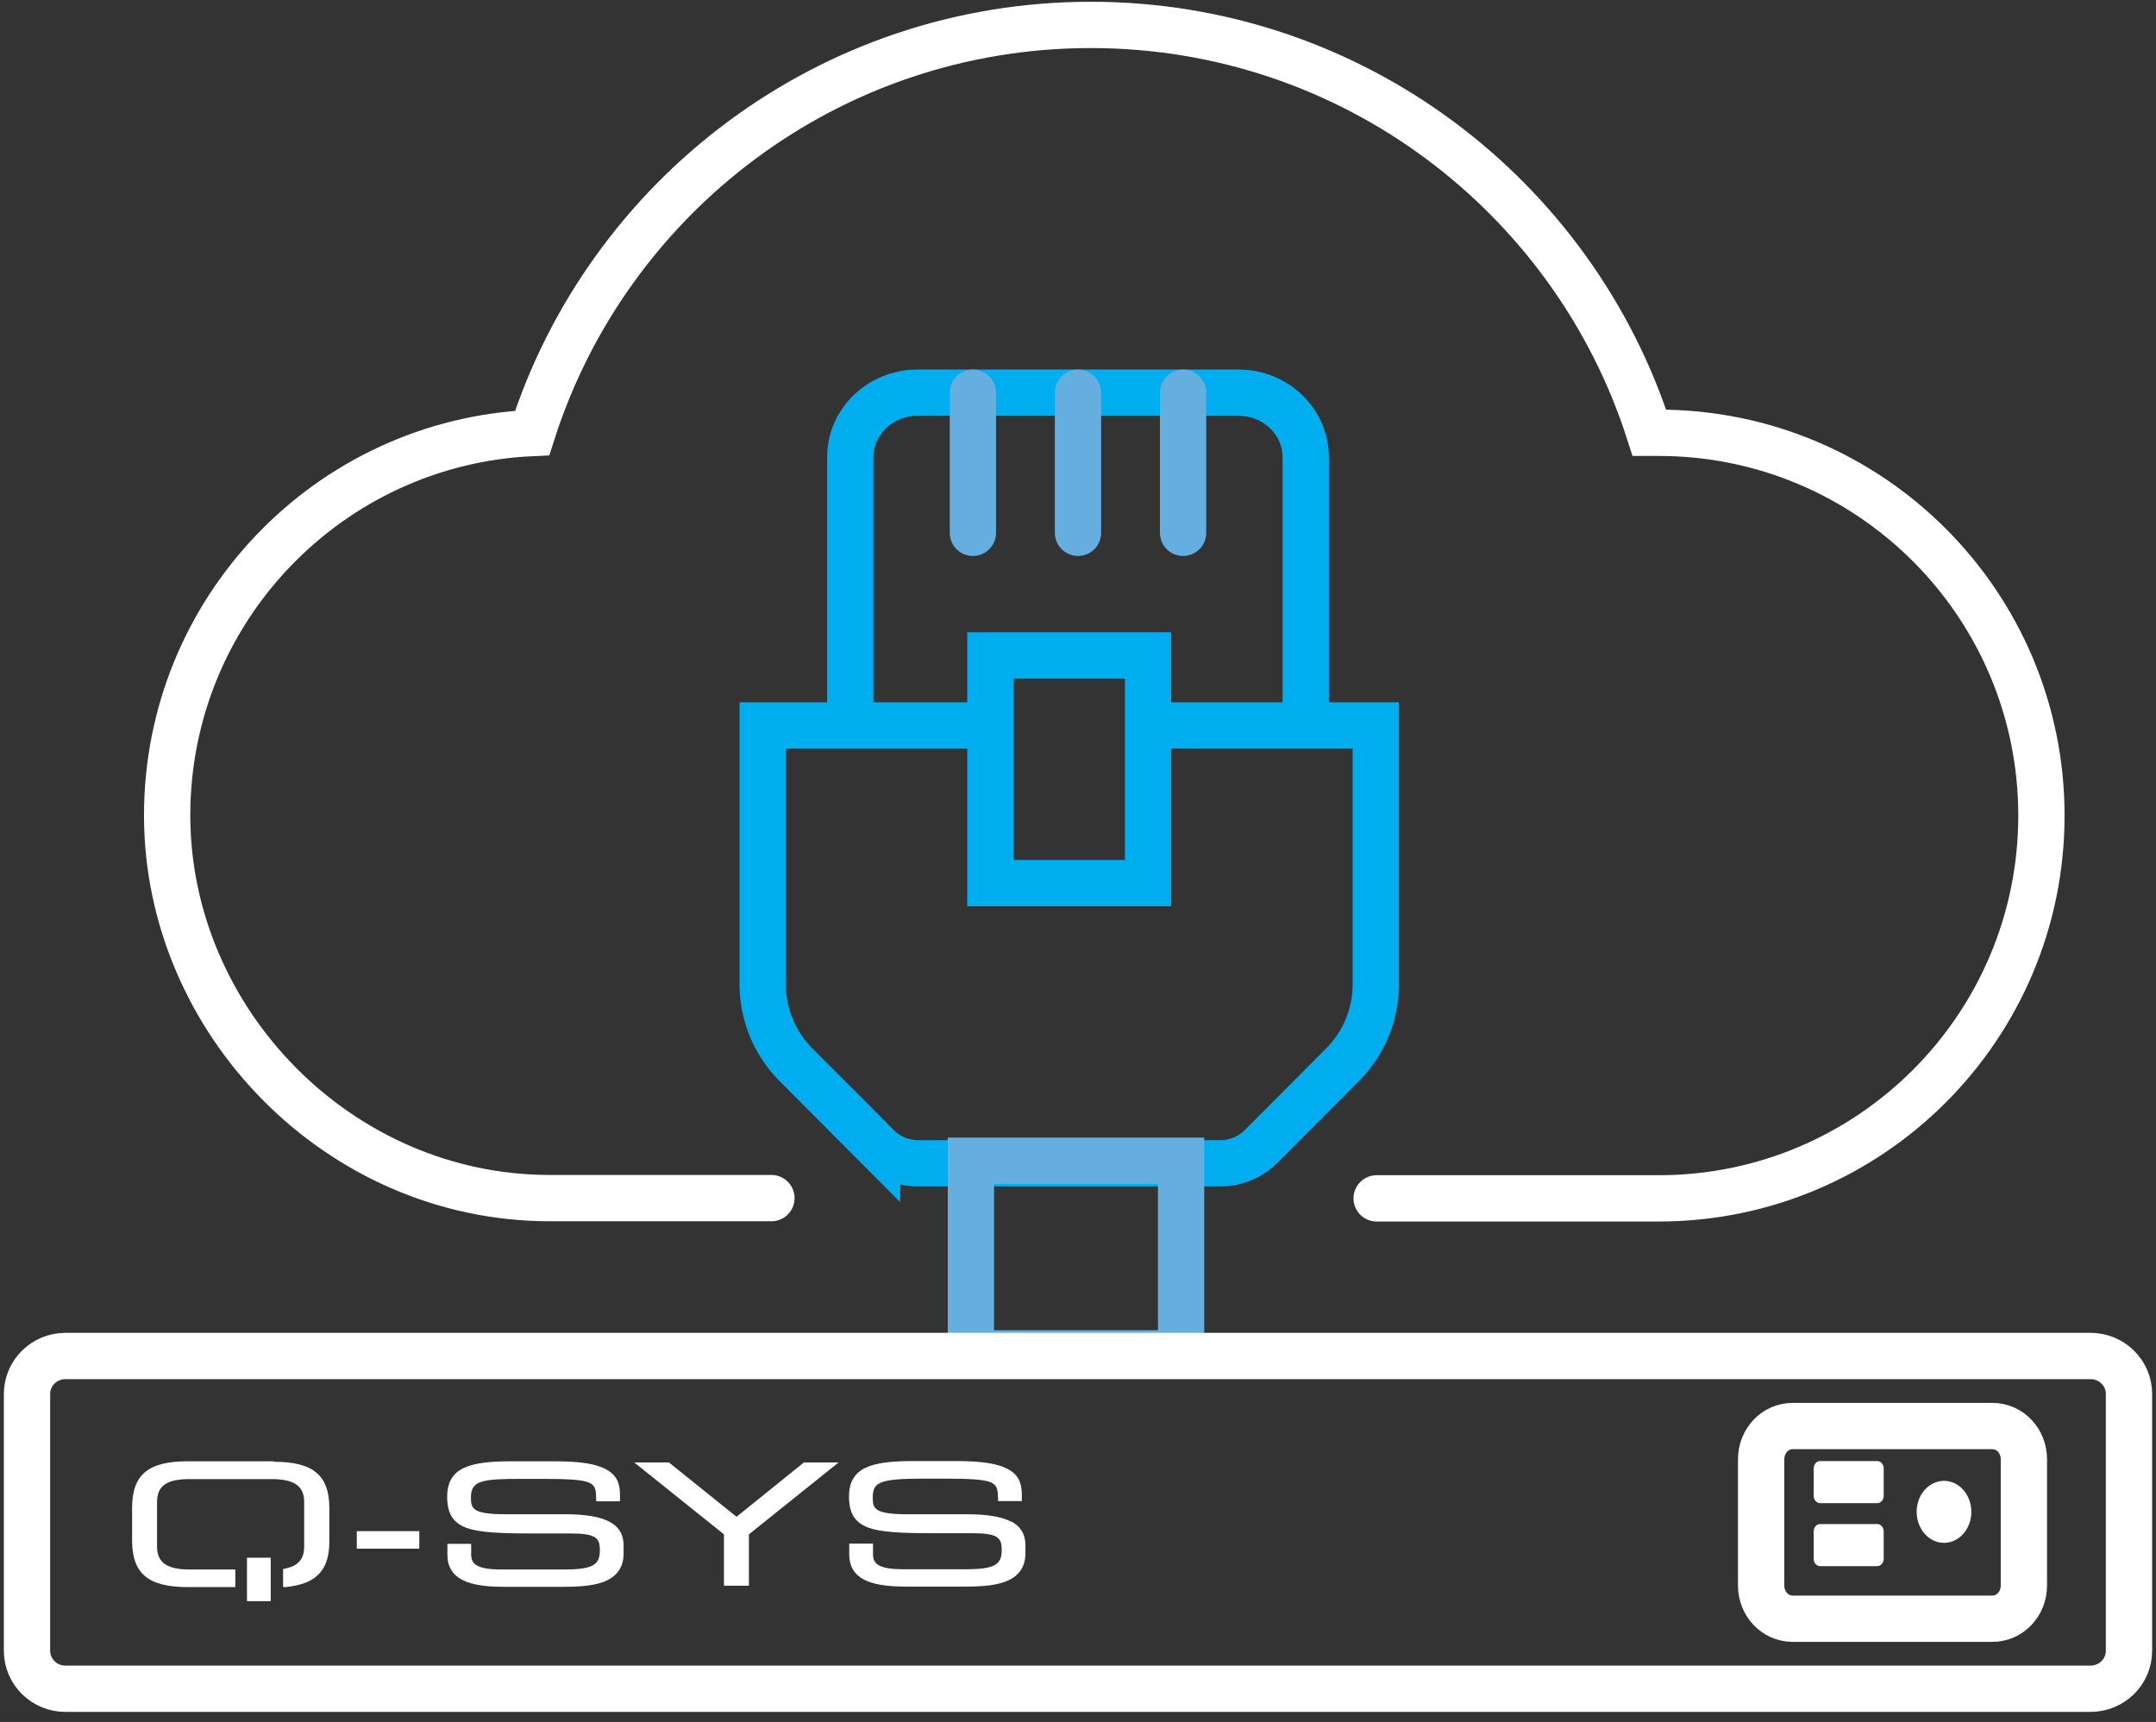 <svg xmlns="http://www.w3.org/2000/svg" width="164" height="131" fill="none"><rect width="100%" height="100%" fill="#333333" stroke="none"/><path stroke="#fff" stroke-miterlimit="10" stroke-width="3.522" d="M151.56 108.488h-15.204c-1.326 0-2.391 1.125-2.391 2.526v9.605c0 1.401 1.065 2.526 2.391 2.526h15.204c1.326 0 2.391-1.125 2.391-2.526v-9.605c0-1.401-1.065-2.526-2.391-2.526Z"/><path fill="#fff" d="M142.796 115.945h-4.344c-.271 0-.49.249-.49.556v2.09c0 .307.219.556.49.556h4.344c.27 0 .49-.249.49-.556v-2.09c0-.307-.22-.556-.49-.556m0-4.793h-4.344c-.271 0-.49.249-.49.556v2.09c0 .307.219.556.49.556h4.344c.27 0 .49-.249.49-.556v-2.09c0-.307-.22-.556-.49-.556m6.117 5.905c-.997.652-2.264.269-2.839-.863-.575-1.131-.237-2.569.761-3.22.997-.652 2.264-.269 2.839.862s.237 2.569-.761 3.221"/><path stroke="#00AEEF" stroke-miterlimit="10" stroke-width="3.522" d="M87.33 49.861H75.338v17.322H87.33z"/><path stroke="#00AEEF" stroke-miterlimit="10" stroke-width="3.522" d="M75.102 55.191H58.017v19.685c0 2.292.905 4.493 2.518 6.112l6.178 6.204a4.42 4.42 0 0 0 3.134 1.31h22.974a4.42 4.42 0 0 0 3.134-1.31l6.178-6.203a8.66 8.66 0 0 0 2.518-6.113V55.19H87.349"/><path stroke="#00AEEF" stroke-miterlimit="10" stroke-width="3.522" d="M64.678 55.191V34.774c0-2.7 2.292-4.899 5.106-4.899h24.431c2.814 0 5.106 2.2 5.106 4.899V55.19"/><path stroke="#64AEE0" stroke-linecap="round" stroke-miterlimit="10" stroke-width="3.522" d="M74.006 29.875v10.66M82 29.875v10.66m7.994-10.66v10.66m-.151 47.77h-15.99v14.656h15.99z"/><path stroke="#fff" stroke-linecap="round" stroke-miterlimit="10" stroke-width="3.522" d="M104.718 91.167h21.455c16.074 0 29.111-13.042 29.111-29.12 0-16.08-13.037-29.122-29.111-29.122h-.709c-5.745-17.989-22.601-31.03-42.492-31.03-19.892 0-36.747 13.041-42.493 31.048-15.455.692-27.765 13.46-27.765 29.085s13.037 29.12 29.11 29.12H58.68"/><path fill="#fff" d="M31.895 116.482h-4.756v1.337h4.756zm14.454-.721c-.701-.37-1.807-.563-3.337-.563h-4.554c-2.526 0-2.636-.44-2.636-1.266 0-.669.221-1.003.774-1.197.59-.193 1.53-.228 3.06-.228h1.623c4.037 0 4.037.264 4.074 1.53v.176h1.807v-.493c0-.949-.314-1.547-1.051-1.934-.756-.423-1.991-.616-3.909-.616h-3.3c-3.097 0-4.885.44-4.885 2.691 0 1.284.443 1.988 1.475 2.375.977.352 2.489.422 4.94.422h2.913c1.955 0 2.286.317 2.286 1.249 0 1.055-.368 1.495-2.71 1.495h-4.756c-1.936 0-2.323-.44-2.323-1.143v-.81h-1.807v.827c0 2.164 2.231 2.445 4.407 2.445h4.258c1.07 0 2.286-.035 3.19-.369 1.032-.387 1.548-1.108 1.548-2.181v-.581c0-.844-.35-1.442-1.087-1.829m9.678-.37-5.143-4.133h-2.637l6.822 5.47v3.905h1.898v-3.905l6.822-5.47h-2.637zm20.888.37c-.7-.37-1.807-.563-3.337-.563h-4.554c-2.525 0-2.636-.44-2.636-1.266 0-1.144.442-1.443 3.835-1.443h1.622c4.037 0 4.037.264 4.074 1.53v.176h1.807v-.492c0-.95-.314-1.548-1.05-1.935-.757-.422-1.992-.616-3.91-.616h-3.3c-3.096 0-4.885.44-4.885 2.692 0 1.284.443 1.987 1.475 2.374.977.352 2.489.422 4.94.422h2.914c1.954 0 2.286.317 2.286 1.249 0 1.056-.369 1.495-2.71 1.495h-4.757c-1.935 0-2.323-.439-2.323-1.143v-.809H64.6v.827c0 2.163 2.23 2.445 4.406 2.445h4.258c1.07 0 2.287-.036 3.19-.37 1.032-.387 1.548-1.108 1.548-2.181v-.58c0-.845-.35-1.443-1.087-1.83zm-56.321 2.744h-1.807v3.307h1.807z"/><path fill="#fff" d="M20.797 111.17H14.27c-3.005 0-4.222 1.02-4.222 3.553v2.463c0 2.515 1.217 3.553 4.222 3.553h3.631v-1.337h-3.466c-1.732 0-2.488-.528-2.488-1.741v-3.395c0-1.232.737-1.742 2.489-1.742h6.212c1.733 0 2.49.528 2.49 1.742v3.395c0 .949-.462 1.477-1.457 1.671l-.148.035v1.372h.203c1.217-.123 2.046-.458 2.581-1.056.498-.562.737-1.336.737-2.462v-2.463c0-2.515-1.216-3.553-4.221-3.553z"/><path stroke="#fff" stroke-miterlimit="10" stroke-width="3.522" d="M159.021 103.158H4.98c-1.616 0-2.925 1.293-2.925 2.887v19.543c0 1.594 1.31 2.886 2.925 2.886h154.04c1.615 0 2.925-1.292 2.925-2.886v-19.543c0-1.594-1.31-2.887-2.925-2.887Z"/></svg>